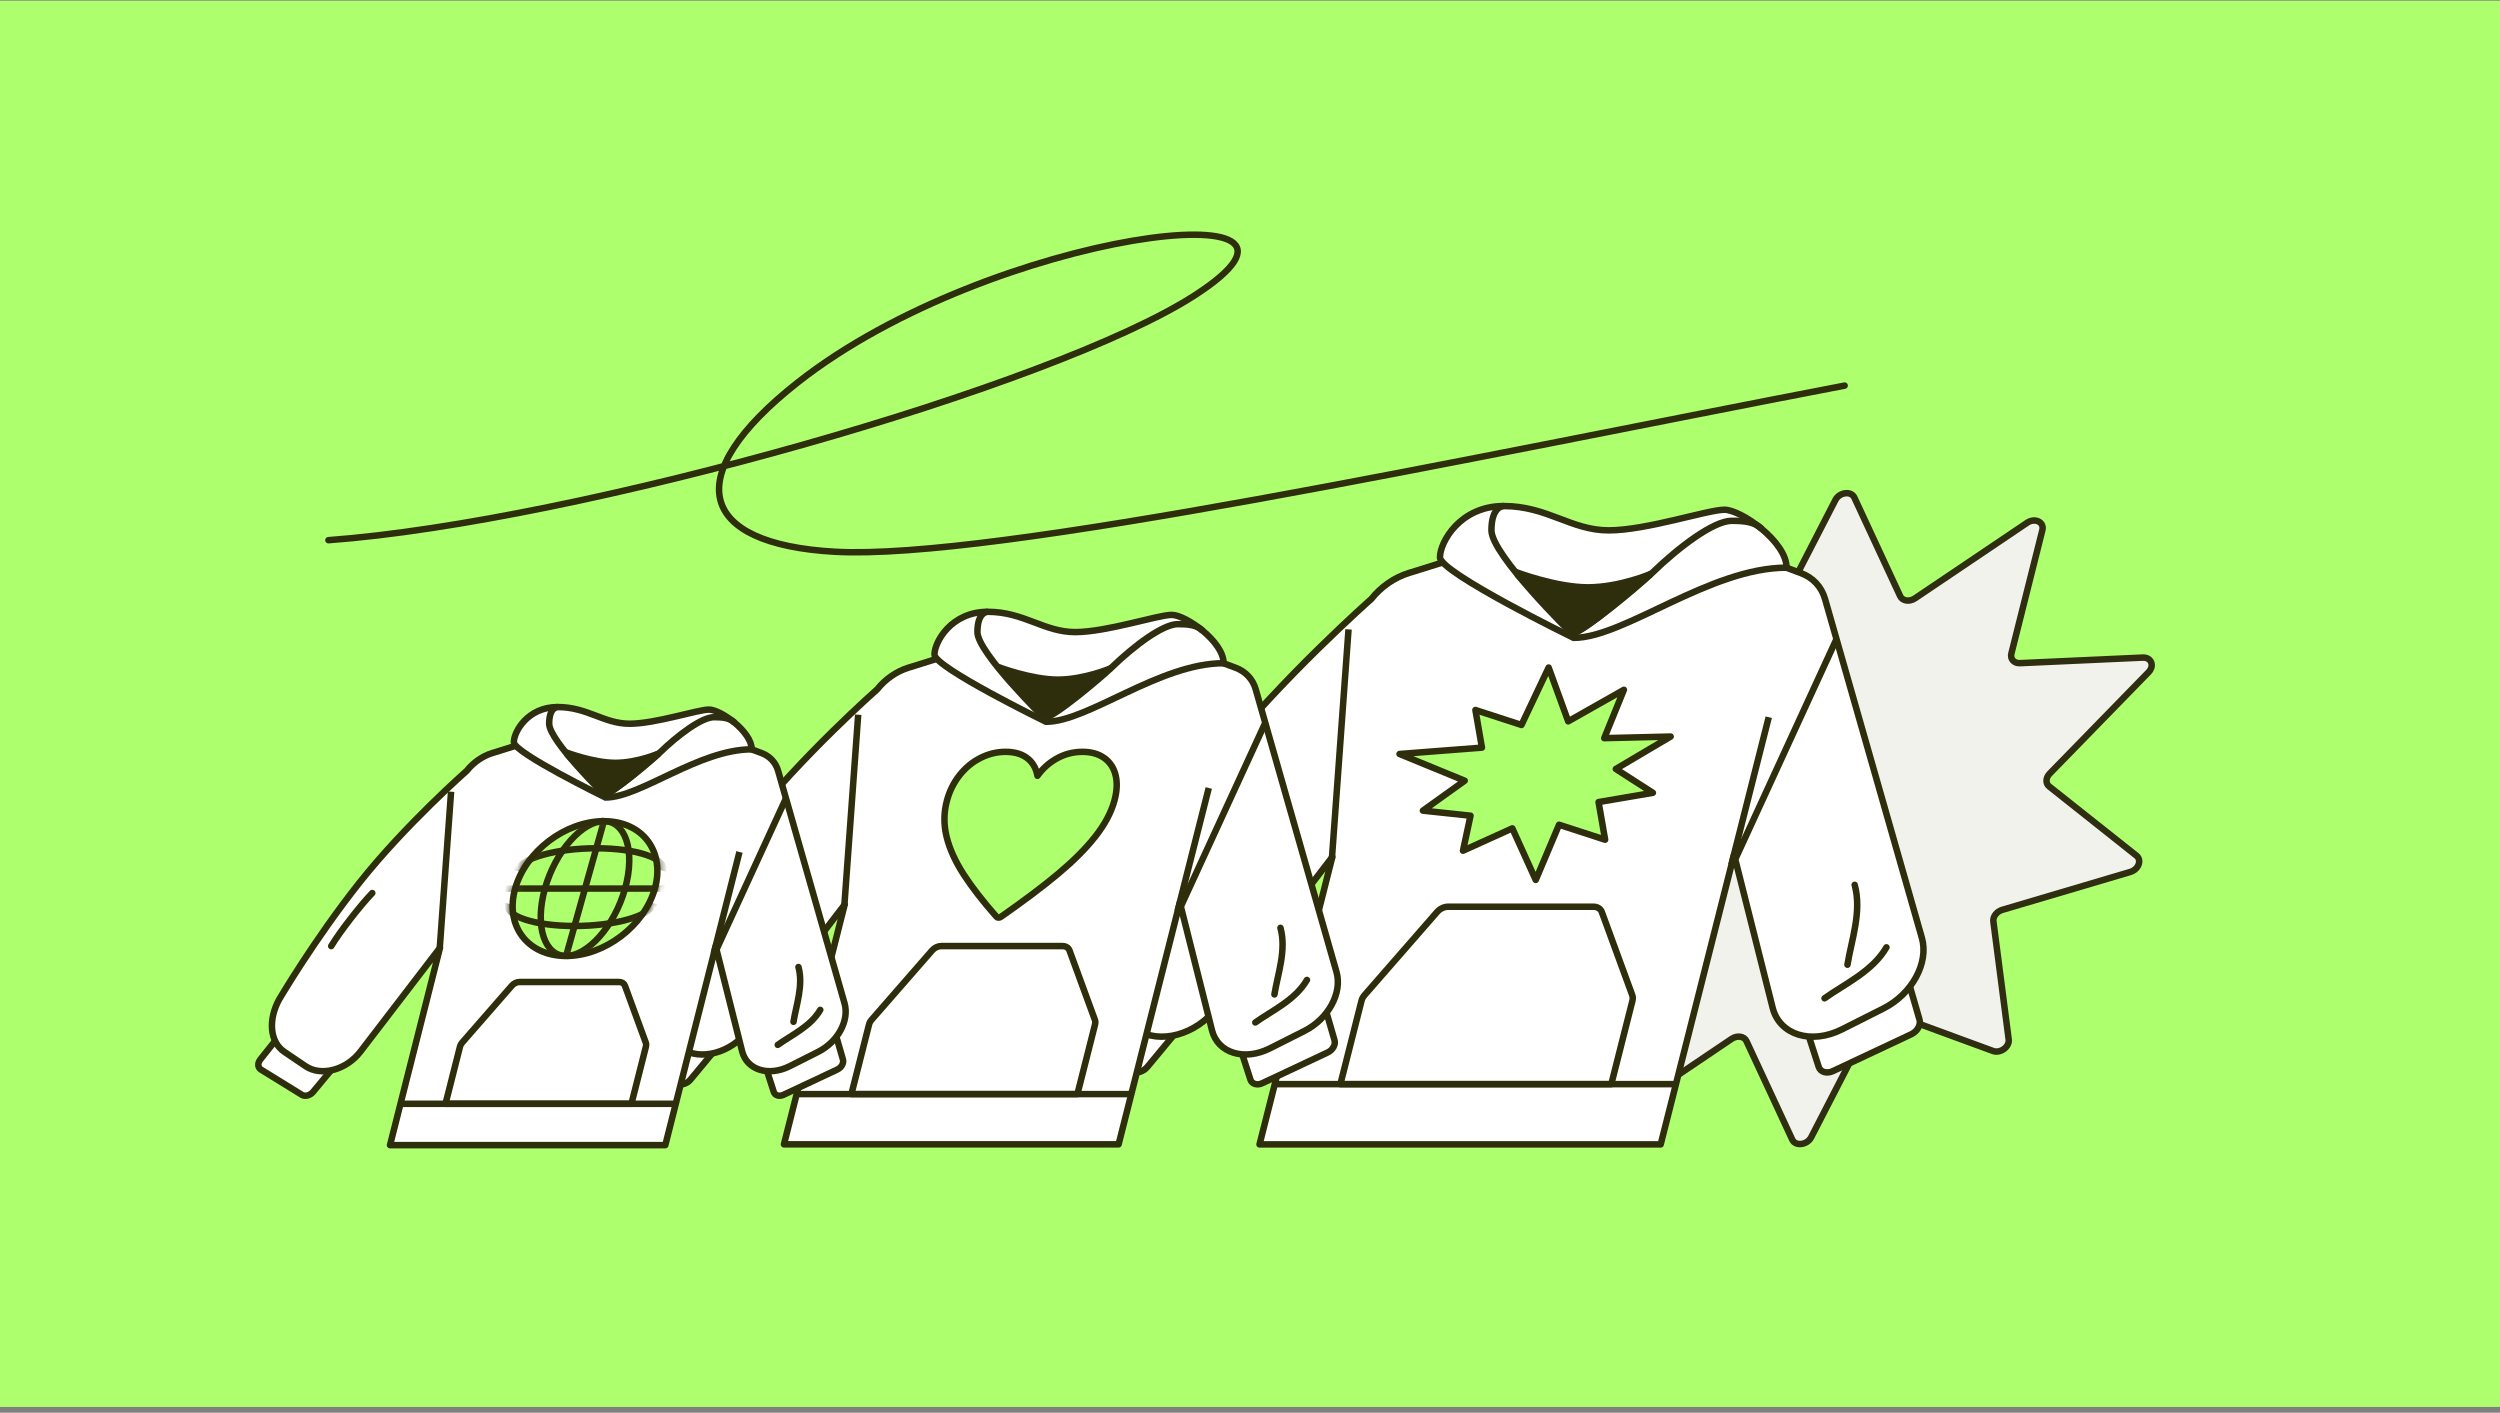 <?xml version="1.0" encoding="UTF-8"?>
<svg xmlns="http://www.w3.org/2000/svg" width="384" height="217" viewBox="0 0 384 217" fill="none">
  <rect x="0" y="0" width="384" height="217" fill="#808080" stroke="none"/>
  <rect width="384" height="216" transform="translate(0 0.105)" fill="#AEFF6E"></rect>
  <path d="M291.87 91.575C292.216 92.32 293.294 92.478 294.142 91.906L311.37 80.297C312.575 79.486 314.018 80.188 313.706 81.433L308.948 100.382C308.738 101.219 309.35 101.903 310.272 101.861L329.133 101.005C330.442 100.945 330.964 102.277 330.014 103.251L314.827 118.833C314.209 119.468 314.179 120.339 314.76 120.8L328.16 131.433C329.023 132.118 328.475 133.558 327.209 133.933L307.541 139.756C306.689 140.008 306.087 140.797 306.183 141.535L308.534 159.662C308.681 160.796 307.254 161.844 306.126 161.43L289.861 155.463C289.066 155.171 288.026 155.613 287.61 156.42L278.201 174.678C277.582 175.879 275.784 176.108 275.292 175.05L268.251 159.902C267.905 159.157 266.826 158.999 265.979 159.571L248.75 171.18C247.546 171.991 246.102 171.289 246.415 170.044L251.168 151.107C251.378 150.27 250.767 149.587 249.845 149.628L230.986 150.474C229.677 150.533 229.156 149.201 230.106 148.227L245.289 132.656C245.907 132.022 245.937 131.15 245.357 130.689L231.959 120.045C231.097 119.36 231.645 117.92 232.912 117.545L252.574 111.733C253.426 111.481 254.029 110.693 253.933 109.954L251.586 91.816C251.439 90.681 252.867 89.634 253.995 90.049L270.254 96.026C271.049 96.319 272.09 95.876 272.506 95.069L281.92 76.799C282.539 75.598 284.337 75.369 284.829 76.428L291.87 91.575Z" fill="#F2F2EC" stroke="#2F2E11" stroke-linejoin="round"></path>
  <g clip-path="url(#clip0_286_3631)">
    <g clip-path="url(#clip1_286_3631)">
      <path d="M274.528 150.098C277.676 152.203 282.479 151.782 286.132 152.171" stroke="#2F2E0C" stroke-width="0.866" stroke-linecap="round" stroke-linejoin="round"></path>
      <path d="M273.552 102.829L213.126 107.501L193.347 176.241H254.963L273.552 102.829Z" fill="white"></path>
      <path d="M294.835 156.61L293.223 151.048C293.038 150.408 292.396 150.056 291.63 150.173L278.25 152.231C277.019 152.42 276.066 153.69 276.394 154.705L279.353 163.868C279.613 164.674 280.588 164.965 281.535 164.52L293.568 158.863C294.506 158.421 295.07 157.42 294.835 156.61Z" fill="white" stroke="#2F2E0C" stroke-linejoin="round"></path>
      <path d="M164.436 156.61L168.866 151.048C169.375 150.408 170.195 150.056 170.901 150.173L183.24 152.231C184.375 152.42 184.685 153.69 183.843 154.705L176.243 163.868C175.575 164.674 174.453 164.965 173.731 164.52L164.563 158.863C163.848 158.421 163.792 157.42 164.436 156.61Z" fill="white" stroke="#2F2E0C" stroke-linejoin="round"></path>
      <path d="M216.784 87.898L230 83.751L232.634 83.685C233.646 83.224 234.211 82.964 234.211 82.964L247.688 83.307L261.34 82.964C261.34 82.964 261.772 83.224 262.551 83.685L265.152 83.751L276.258 87.895L276.26 87.893L276.603 88.021C278.461 88.711 279.789 90.131 280.323 92L295.2 144.059C296.297 147.897 293.686 152.687 289.291 154.903L282.928 158.11C278.21 160.488 273.327 158.967 272.276 154.79L266.351 131.266L255.08 175.78L193.464 175.78L204.646 131.623L186.887 154.79C183.719 158.967 178.067 160.488 174.552 158.11L169.814 154.903C166.541 152.687 166.153 147.694 168.67 143.132C168.67 143.132 176.51 129.793 186.68 116.963C196.851 104.133 210.639 92 210.639 92C212.12 90.131 214.167 88.711 216.374 88.021L216.782 87.893L216.784 87.898Z" fill="white" stroke="#2F2E0C" stroke-linejoin="round"></path>
      <path d="M246.41 113.381L256.612 113.135L248.19 118.116L253.883 121.775L245.541 123.198L246.547 128.977L239.47 126.68L235.889 135.156L232.294 127.235L224.715 130.669L225.871 125.29L218.559 124.513L224.978 119.918L214.969 115.814L227.627 114.837L226.625 109.056L233.698 111.354L237.872 102.534L240.874 110.8L249.431 105.954L246.41 113.381Z" fill="#AEFF6E" stroke="#2F2E0C" stroke-linejoin="round"></path>
      <path d="M189.49 119.362C186.893 122.042 182.247 127.995 180.304 131.23" stroke="#2F2E0C" stroke-linecap="round"></path>
      <path d="M289.759 145.51C287.621 149.212 283.319 151.144 280.25 153.339" stroke="#2F2E0C" stroke-linecap="round"></path>
      <path d="M284.879 135.914C286.012 140.035 284.364 144.454 283.77 148.18" stroke="#2F2E0C" stroke-linecap="round"></path>
      <path d="M282.15 98.02L266.586 131.872" stroke="#2F2E0C" stroke-linejoin="round"></path>
      <path d="M207.133 96.675L204.581 131.873" stroke="#2F2E0C" stroke-linejoin="round"></path>
      <path d="M265.942 132.825L271.68 110.165" stroke="#2F2E0C" stroke-linejoin="round"></path>
      <path d="M247.497 166.527H205.884L209.128 153.716C209.205 153.412 209.366 153.113 209.594 152.852L220.732 140.088C221.173 139.583 221.815 139.273 222.423 139.273L244.761 139.274C245.369 139.274 245.854 139.583 246.039 140.088L250.712 152.852C250.808 153.113 250.818 153.412 250.741 153.716L247.497 166.527Z" fill="white" stroke="#2F2E0C" stroke-linejoin="round"></path>
      <path d="M257.119 166.526H195.807" stroke="#2F2E0C" stroke-linejoin="round"></path>
      <path d="M274.417 87.194C274.417 83.194 267.428 78.295 264.869 78.295C262.31 78.295 252.893 81.463 247.094 81.463C241.294 81.463 237.674 77.728 230.97 77.728C224.266 77.728 221.178 83.272 221.178 85.612C221.178 87.951 241.709 97.978 241.709 97.978C249.457 97.978 262.601 87.194 274.414 87.194H274.417Z" fill="white" stroke="#2F2E11"></path>
      <path d="M230.97 77.728C230.97 77.728 229.085 77.69 229.085 81.463C229.085 85.235 241.386 97.274 241.386 97.274C243.068 97.274 251.929 89.785 253.71 88.056C257.994 83.894 263.265 79.999 265.977 79.999C267.8 79.999 269.471 80.104 270.607 81.249" stroke="#2F2E11"></path>
      <path d="M253.713 88.094C253.713 88.094 248.808 90.215 243.899 90.215C238.991 90.215 232.812 87.853 232.812 87.853" fill="white"></path>
      <path d="M253.713 88.094C253.713 88.094 248.808 90.215 243.899 90.215C238.991 90.215 232.812 87.853 232.812 87.853" stroke="#2F2E11"></path>
      <path d="M241.757 97.269C243.925 96.491 250.442 90.814 253.53 88.199C243.736 92.615 236.857 89.647 233.034 88.199C235.212 90.574 240.005 95.712 241.757 97.269Z" fill="#2F2E0C" stroke="#2F2E0C"></path>
    </g>
  </g>
  <g clip-path="url(#clip2_286_3631)">
    <g clip-path="url(#clip3_286_3631)">
      <path d="M188.042 154.348C190.668 156.104 194.675 155.753 197.723 156.078" stroke="#2F2E0C" stroke-linecap="round" stroke-linejoin="round"></path>
      <path d="M187.228 114.914L136.817 118.812L120.317 176.158H171.719L187.228 114.914Z" fill="white"></path>
      <path d="M204.984 159.781L203.639 155.141C203.484 154.607 202.949 154.313 202.31 154.411L191.148 156.128C190.12 156.286 189.326 157.345 189.599 158.192L192.068 165.836C192.285 166.508 193.098 166.751 193.888 166.38L203.927 161.66C204.71 161.292 205.18 160.457 204.984 159.781Z" fill="white" stroke="#2F2E0C" stroke-linejoin="round"></path>
      <path d="M96.199 159.781L99.895 155.141C100.32 154.607 101.004 154.313 101.593 154.411L111.886 156.128C112.833 156.286 113.091 157.345 112.389 158.192L106.049 165.836C105.491 166.508 104.555 166.751 103.953 166.38L96.305 161.66C95.708 161.292 95.661 160.457 96.199 159.781Z" fill="white" stroke="#2F2E0C" stroke-linejoin="round"></path>
      <path d="M139.87 102.457L150.894 98.998L153.092 98.942C153.937 98.558 154.407 98.341 154.407 98.341L165.651 98.627L177.04 98.341C177.04 98.341 177.4 98.558 178.05 98.942L180.22 98.998L189.485 102.455L189.487 102.453L189.773 102.56C191.323 103.135 192.431 104.32 192.876 105.879L205.288 149.31C206.203 152.511 204.025 156.507 200.358 158.355L195.05 161.031C191.113 163.015 187.04 161.746 186.163 158.262L181.221 138.637L171.817 175.772L120.415 175.772L129.743 138.934L114.928 158.262C112.285 161.746 107.57 163.015 104.638 161.031L100.685 158.355C97.954 156.507 97.631 152.342 99.731 148.536C99.731 148.536 106.271 137.408 114.755 126.704C123.24 116.001 134.743 105.879 134.743 105.879C135.978 104.32 137.686 103.135 139.528 102.56L139.868 102.453L139.87 102.457Z" fill="white" stroke="#2F2E0C" stroke-linejoin="round"></path>
      <path d="M153.072 140.827C153.217 140.992 153.504 140.992 153.739 140.828C157.269 138.365 160.204 136.156 162.54 134.203L162.541 134.202C164.885 132.234 166.783 130.336 168.223 128.506C169.684 126.655 170.674 124.811 171.175 122.976C171.568 121.534 171.637 120.242 171.364 119.111C171.094 117.97 170.514 117.074 169.62 116.436C168.735 115.797 167.608 115.483 166.258 115.483C164.8 115.483 163.424 115.85 162.149 116.602C161.049 117.243 160.116 118.102 159.351 119.163C159.171 118.109 158.714 117.25 157.971 116.603C157.107 115.85 155.924 115.483 154.455 115.483C153.116 115.483 151.819 115.797 150.576 116.435C149.335 117.061 148.267 117.953 147.374 119.094C146.483 120.225 145.848 121.512 145.458 122.943C144.951 124.801 144.938 126.673 145.404 128.556L145.404 128.557C145.87 130.417 146.738 132.326 148 134.284C149.259 136.236 150.95 138.418 153.072 140.827Z" fill="#AEFF6E" stroke="#2F2E0C" stroke-linejoin="round"></path>
      <path d="M117.1 128.707C114.934 130.943 111.057 135.909 109.437 138.608" stroke="#2F2E0C" stroke-linecap="round"></path>
      <path d="M200.748 150.52C198.965 153.608 195.376 155.22 192.816 157.051" stroke="#2F2E0C" stroke-linecap="round"></path>
      <path d="M196.678 142.515C197.623 145.953 196.248 149.64 195.753 152.748" stroke="#2F2E0C" stroke-linecap="round"></path>
      <path d="M194.401 110.902L181.417 139.143" stroke="#2F2E0C" stroke-linejoin="round"></path>
      <path d="M131.818 109.78L129.689 139.144" stroke="#2F2E0C" stroke-linejoin="round"></path>
      <path d="M180.879 139.937L185.666 121.033" stroke="#2F2E0C" stroke-linejoin="round"></path>
      <path d="M165.491 168.053H130.776L133.483 157.366C133.547 157.112 133.681 156.863 133.871 156.645L143.163 145.997C143.531 145.575 144.066 145.317 144.573 145.317L163.209 145.318C163.716 145.318 164.121 145.575 164.275 145.997L168.174 156.645C168.254 156.863 168.262 157.112 168.197 157.366L165.491 168.053Z" fill="white" stroke="#2F2E0C" stroke-linejoin="round"></path>
      <path d="M173.519 168.054H122.369" stroke="#2F2E0C" stroke-linejoin="round"></path>
      <path d="M187.949 101.87C187.949 98.533 182.119 94.446 179.984 94.446C177.849 94.446 169.993 97.089 165.155 97.089C160.317 97.089 157.297 93.973 151.704 93.973C146.111 93.973 143.535 98.598 143.535 100.55C143.535 102.502 160.662 110.867 160.662 110.867C167.127 110.867 178.092 101.87 187.946 101.87H187.949Z" fill="white" stroke="#2F2E11"></path>
      <path d="M151.703 93.973C151.703 93.973 150.131 93.942 150.131 97.089C150.131 100.236 160.393 110.279 160.393 110.279C161.797 110.279 169.188 104.031 170.674 102.59C174.249 99.117 178.646 95.868 180.908 95.868C182.429 95.868 183.823 95.956 184.771 96.91" stroke="#2F2E11"></path>
      <path d="M170.677 102.621C170.677 102.621 166.585 104.391 162.49 104.391C158.395 104.391 153.24 102.42 153.24 102.42" fill="white"></path>
      <path d="M170.677 102.621C170.677 102.621 166.585 104.391 162.49 104.391C158.395 104.391 153.24 102.42 153.24 102.42" stroke="#2F2E11"></path>
      <path d="M160.702 110.275C162.511 109.626 167.948 104.89 170.524 102.709C162.354 106.393 156.615 103.917 153.426 102.709C155.242 104.69 159.241 108.977 160.702 110.275Z" fill="#2F2E0C" stroke="#2F2E0C" stroke-width="0.722"></path>
    </g>
  </g>
  <g clip-path="url(#clip4_286_3631)">
    <g clip-path="url(#clip5_286_3631)">
      <path d="M115.538 158.266C117.699 159.711 120.995 159.422 123.502 159.689" stroke="#2F2E0C" stroke-width="0.594" stroke-linecap="round" stroke-linejoin="round"></path>
      <path d="M114.868 125.828L73.4 129.034L59.826 176.208H102.111L114.868 125.828Z" fill="white"></path>
      <path d="M129.475 162.737L128.368 158.919C128.241 158.48 127.801 158.238 127.275 158.319L118.093 159.731C117.248 159.861 116.594 160.733 116.819 161.429L118.85 167.717C119.028 168.27 119.697 168.47 120.347 168.165L128.605 164.282C129.249 163.98 129.636 163.292 129.475 162.737Z" fill="white" stroke="#2F2E0C" stroke-linejoin="round"></path>
      <path d="M39.986 162.737L43.026 158.919C43.376 158.48 43.939 158.238 44.423 158.319L52.891 159.731C53.67 159.861 53.882 160.733 53.304 161.429L48.089 167.717C47.63 168.27 46.86 168.47 46.365 168.165L40.073 164.282C39.583 163.98 39.544 163.292 39.986 162.737Z" fill="white" stroke="#2F2E0C" stroke-linejoin="round"></path>
      <path d="M75.91 115.581L84.98 112.735L86.787 112.689C87.482 112.373 87.87 112.194 87.87 112.194L97.119 112.43L106.487 112.194C106.487 112.194 106.784 112.373 107.319 112.689L109.103 112.735L116.725 115.579L116.726 115.577L116.962 115.665C118.237 116.138 119.148 117.113 119.515 118.396L129.725 154.122C130.478 156.756 128.686 160.043 125.669 161.563L121.303 163.764C118.065 165.397 114.714 164.353 113.992 161.486L109.927 145.343L102.191 175.891L59.907 175.891L67.58 145.587L55.393 161.486C53.219 164.353 49.34 165.397 46.928 163.764L43.676 161.563C41.43 160.043 41.164 156.617 42.892 153.486C42.892 153.486 48.271 144.331 55.251 135.527C62.231 126.722 71.693 118.396 71.693 118.396C72.709 117.113 74.114 116.138 75.629 115.665L75.909 115.577L75.91 115.581Z" fill="white" stroke="#2F2E0C" stroke-linejoin="round"></path>
      <path d="M57.18 137.174C55.398 139.013 52.209 143.099 50.876 145.319" stroke="#2F2E0C" stroke-linecap="round"></path>
      <path d="M125.991 155.118C124.524 157.659 121.572 158.984 119.465 160.491" stroke="#2F2E0C" stroke-linecap="round"></path>
      <path d="M122.642 148.532C123.42 151.361 122.289 154.393 121.881 156.95" stroke="#2F2E0C" stroke-linecap="round"></path>
      <path d="M120.769 122.528L110.088 145.76" stroke="#2F2E0C" stroke-linejoin="round"></path>
      <path d="M69.287 121.604L67.536 145.76" stroke="#2F2E0C" stroke-linejoin="round"></path>
      <path d="M109.646 146.412L113.583 130.861" stroke="#2F2E0C" stroke-linejoin="round"></path>
      <path d="M96.988 169.541H68.43L70.657 160.75C70.71 160.541 70.82 160.336 70.976 160.157L78.62 151.397C78.922 151.05 79.363 150.838 79.78 150.838L95.11 150.838C95.527 150.838 95.86 151.05 95.987 151.397L99.194 160.157C99.26 160.336 99.267 160.541 99.214 160.75L96.988 169.541Z" fill="white" stroke="#2F2E0C" stroke-linejoin="round"></path>
      <path d="M103.591 169.541H61.514" stroke="#2F2E0C" stroke-linejoin="round"></path>
      <path d="M115.462 115.098C115.462 112.353 110.665 108.991 108.909 108.991C107.153 108.991 100.691 111.165 96.711 111.165C92.731 111.165 90.247 108.602 85.646 108.602C81.045 108.602 78.925 112.407 78.925 114.012C78.925 115.618 93.015 122.499 93.015 122.499C98.333 122.499 107.353 115.098 115.46 115.098H115.462Z" fill="white" stroke="#2F2E11"></path>
      <path d="M85.645 108.602C85.645 108.602 84.352 108.576 84.352 111.165C84.352 113.754 92.794 122.016 92.794 122.016C93.948 122.016 100.029 116.876 101.251 115.69C104.192 112.833 107.809 110.16 109.67 110.16C110.921 110.16 112.068 110.233 112.847 111.018" stroke="#2F2E11"></path>
      <path d="M101.254 115.715C101.254 115.715 97.888 117.171 94.519 117.171C91.15 117.171 86.91 115.55 86.91 115.55" fill="white"></path>
      <path d="M101.254 115.715C101.254 115.715 97.888 117.171 94.519 117.171C91.15 117.171 86.91 115.55 86.91 115.55" stroke="#2F2E11"></path>
      <path d="M93.048 122.011C94.536 121.477 99.009 117.582 101.127 115.787C94.407 118.818 89.685 116.781 87.062 115.787C88.556 117.417 91.846 120.943 93.048 122.011Z" fill="#2F2E0C" stroke="#2F2E0C"></path>
      <path d="M79.13 136.485C80.735 130.767 86.838 126.132 92.762 126.132C98.686 126.132 102.188 130.767 100.584 136.485C98.979 142.203 92.876 146.838 86.952 146.838C81.028 146.838 77.526 142.203 79.13 136.485Z" fill="#AEFF6E" stroke="#2F2E0C"></path>
      <mask id="mask0_286_3631" style="mask-type:alpha" maskUnits="userSpaceOnUse" x="78" y="125" width="24" height="23">
        <path d="M79.13 136.485C80.735 130.767 86.838 126.132 92.762 126.132C98.686 126.132 102.188 130.767 100.584 136.485C98.979 142.203 92.876 146.838 86.952 146.838C81.028 146.838 77.526 142.203 79.13 136.485Z" fill="#94B4FF" stroke="black"></path>
      </mask>
      <g mask="url(#mask0_286_3631)">
        <path d="M77.987 138.776C77.451 140.686 82.043 142.234 88.243 142.234C94.444 142.234 99.905 140.686 100.441 138.776" stroke="#2F2E0C"></path>
        <path d="M79.396 133.755C79.932 131.844 85.393 130.296 91.593 130.296C97.793 130.296 102.385 131.844 101.849 133.755" stroke="#2F2E0C"></path>
        <path d="M83.702 136.485C84.522 133.564 85.985 130.944 87.662 129.069C89.349 127.184 91.172 126.132 92.762 126.132C94.352 126.132 95.585 127.184 96.213 129.069C96.838 130.944 96.831 133.564 96.011 136.485C95.192 139.406 93.728 142.026 92.051 143.901C90.365 145.785 88.541 146.838 86.952 146.838C85.362 146.838 84.129 145.785 83.501 143.901C82.875 142.026 82.883 139.406 83.702 136.485Z" stroke="#2F2E0C"></path>
        <path d="M102.069 136.485L77.644 136.485" stroke="#2F2E0C"></path>
        <path d="M86.84 147.236L92.897 125.652" stroke="#2F2E0C"></path>
        <path d="M99.162 136.28C99.217 136.262 99.243 136.254 99.254 136.25C99.254 136.25 99.254 136.252 99.253 136.254C99.248 136.256 99.245 136.26 99.24 136.262C99.215 136.262 99.188 136.268 99.162 136.278" fill="#AEFF6E"></path>
      </g>
    </g>
  </g>
  <path d="M283.335 59.231C225.181 70.399 152.616 86.109 128.229 84.748C107.284 83.578 104.142 73.211 122.546 58.731C152.233 35.373 209.531 28.558 183.503 45.37C161.926 59.307 88.727 80.142 50.448 82.973" stroke="#2F2E0C" stroke-linecap="round"></path>
  <defs>
    <clipPath id="clip0_286_3631">
      <rect width="140.247" height="140.247" fill="white" transform="matrix(-1 0 0 1 303.247 56.605)"></rect>
    </clipPath>
    <clipPath id="clip1_286_3631">
      <rect width="140.247" height="140.247" fill="white" transform="matrix(-1 0 -0.245 0.969 324.024 58.751)"></rect>
    </clipPath>
    <clipPath id="clip2_286_3631">
      <rect width="117" height="117" fill="white" transform="matrix(-1 0 0 1 212 76.352)"></rect>
    </clipPath>
    <clipPath id="clip3_286_3631">
      <rect width="117" height="117" fill="white" transform="matrix(-1 0 -0.245 0.969 229.333 78.142)"></rect>
    </clipPath>
    <clipPath id="clip4_286_3631">
      <rect width="96.247" height="96.247" fill="white" transform="matrix(-1 0 0 1 135.247 94.106)"></rect>
    </clipPath>
    <clipPath id="clip5_286_3631">
      <rect width="96.247" height="96.247" fill="white" transform="matrix(-1 0 -0.245 0.969 149.505 95.578)"></rect>
    </clipPath>
  </defs>
</svg>
